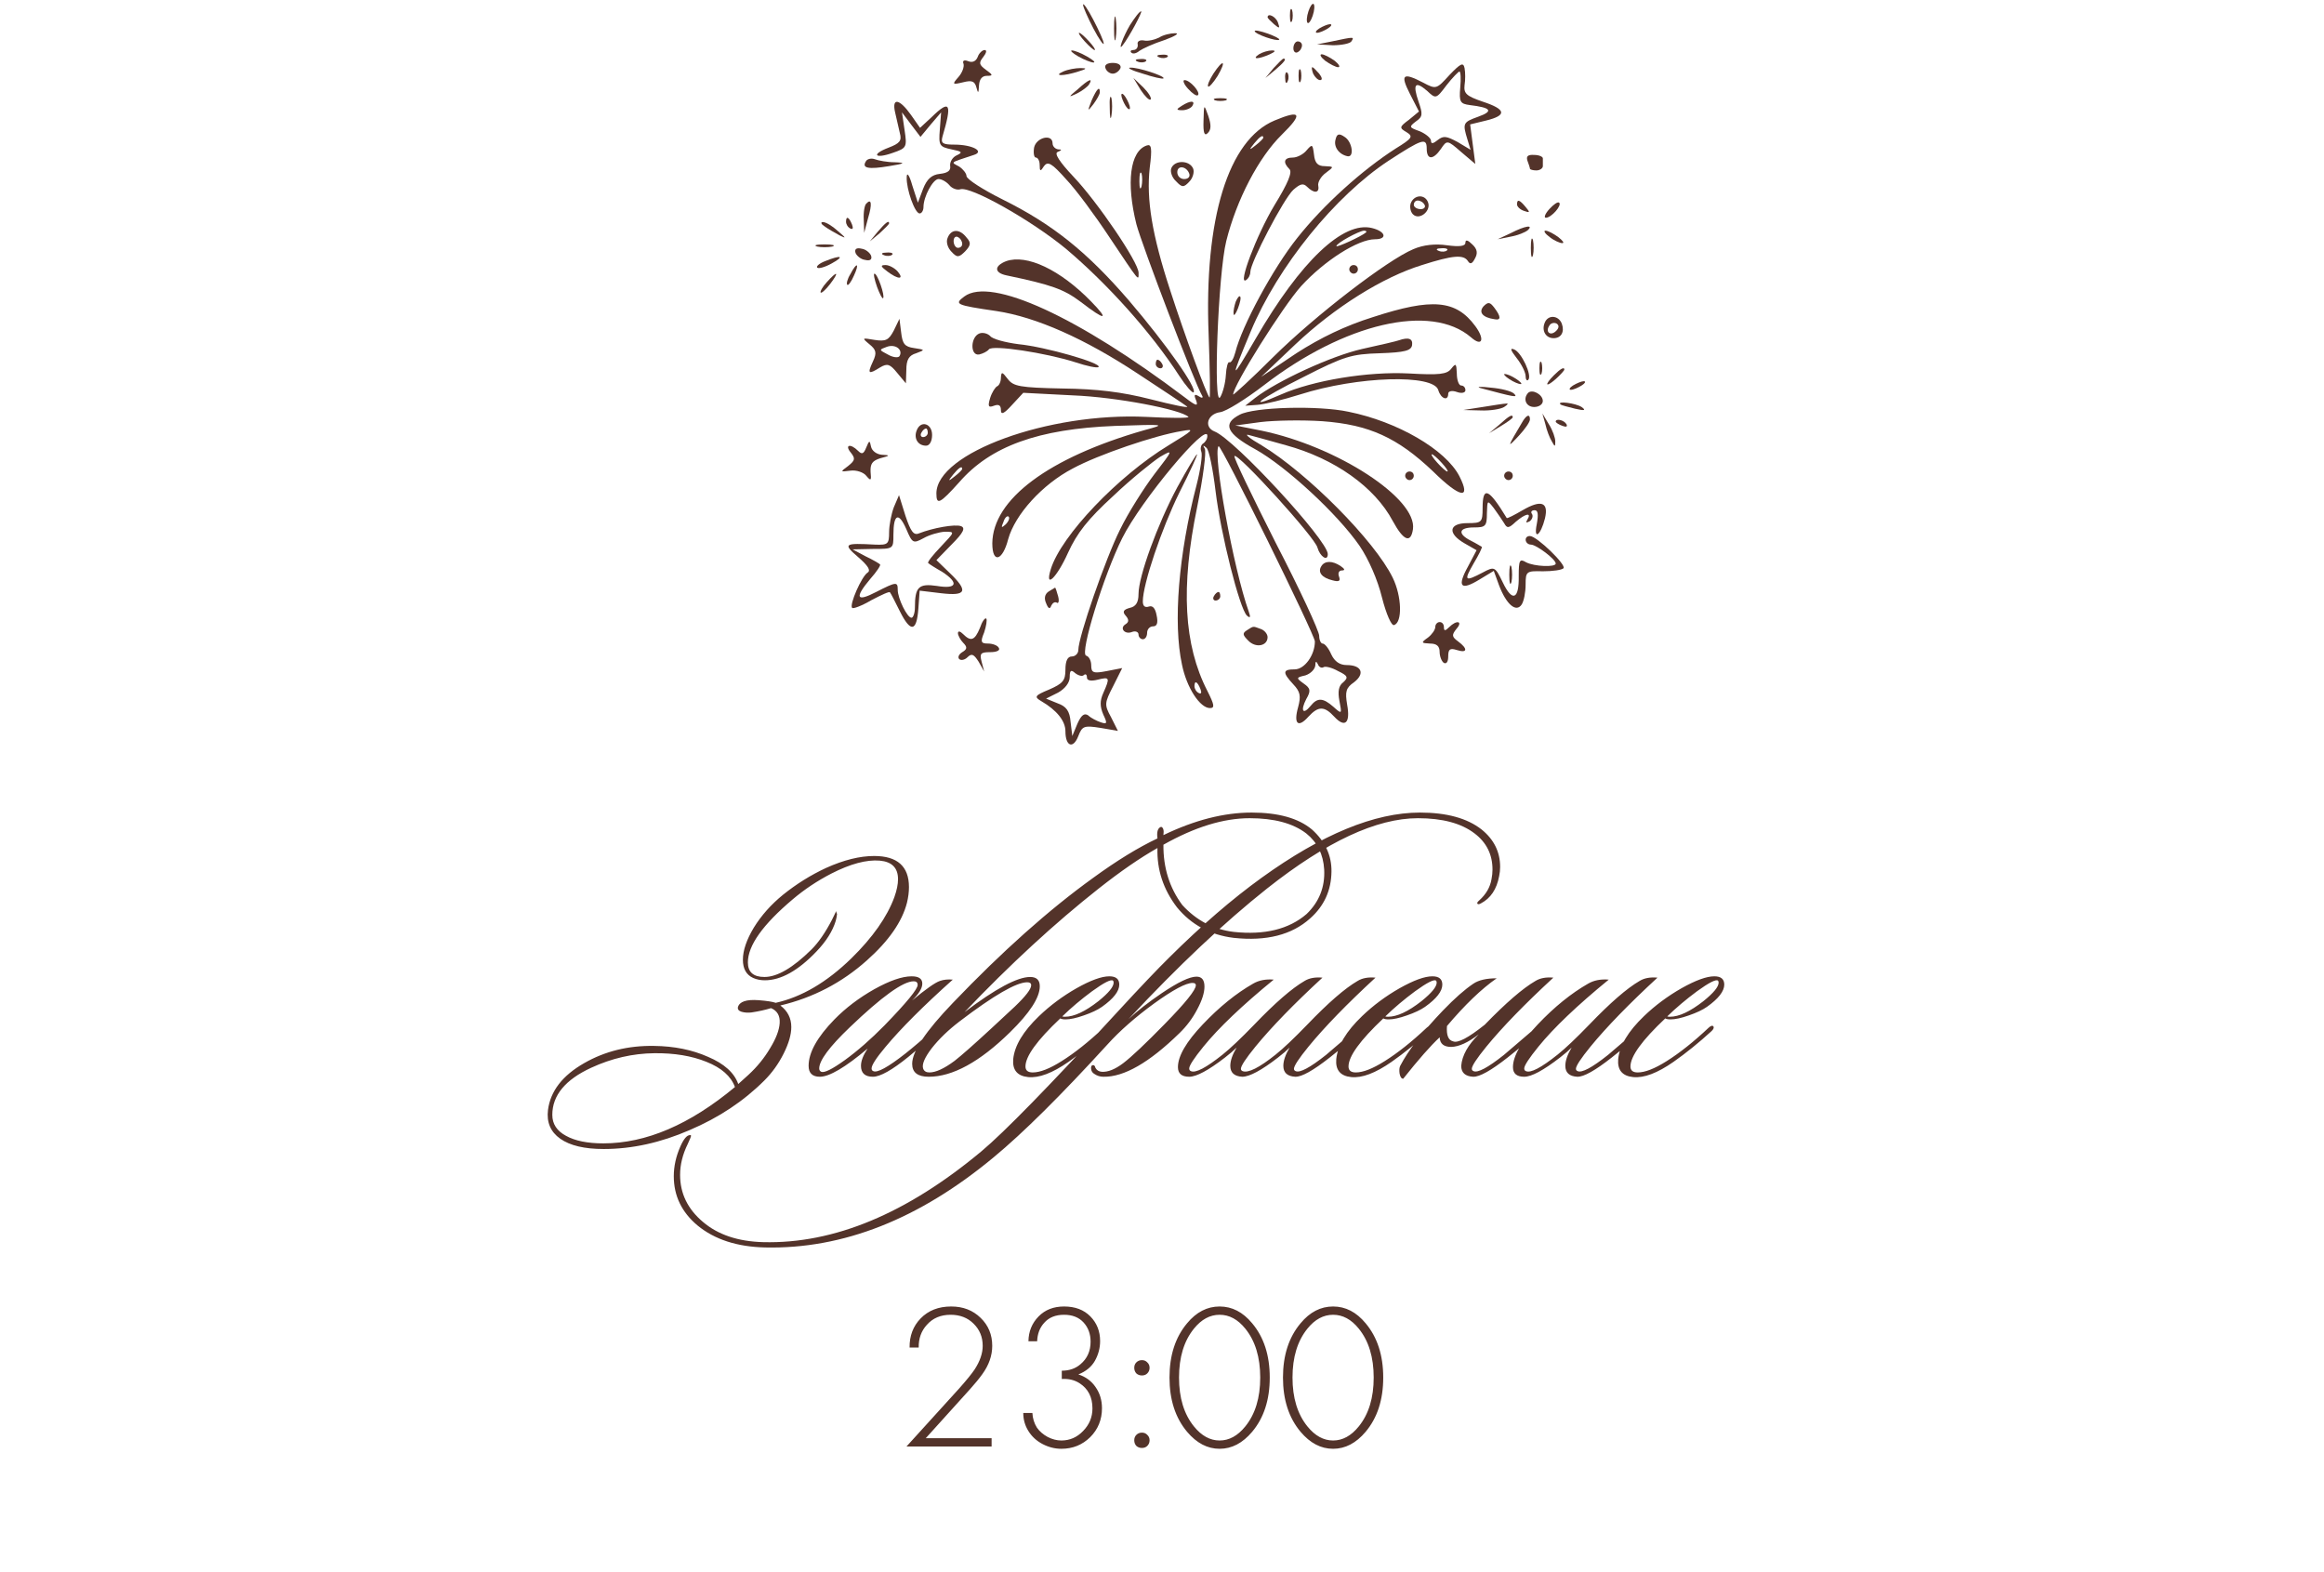 <?xml version="1.0" encoding="UTF-8"?> <svg xmlns="http://www.w3.org/2000/svg" width="343" height="232" viewBox="0 0 343 232" fill="none"><path d="M133.861 133.229C133.143 136.034 131.17 138.872 127.941 141.742C124.256 145.036 120 147.253 115.173 148.395C116.249 149.21 116.788 150.27 116.788 151.575C116.788 152.684 116.413 153.988 115.662 155.488C114.912 156.989 113.966 158.309 112.825 159.451C109.759 162.517 106.074 164.963 101.769 166.789C97.497 168.648 93.273 169.577 89.099 169.577C86.261 169.577 84.125 169.072 82.69 168.061C81.255 167.05 80.652 165.631 80.88 163.805C81.239 161.033 83.016 158.733 86.212 156.907C89.278 155.146 92.719 154.298 96.534 154.363C99.502 154.396 102.16 154.934 104.509 155.978C106.889 156.989 108.373 158.326 108.96 159.989L110.477 158.619C111.749 157.445 112.809 156.141 113.657 154.706C114.537 153.271 115.01 152.031 115.075 150.988C115.141 149.911 114.717 149.178 113.803 148.786C112.955 149.047 111.993 149.259 110.917 149.422C110.395 149.487 109.906 149.455 109.449 149.324C109.026 149.194 108.846 148.966 108.911 148.639C109.14 147.824 110.151 147.482 111.944 147.612C113.184 147.71 114.032 147.84 114.488 148.003C118.304 147.156 122.022 144.97 125.642 141.448C128.806 138.35 130.926 135.333 132.002 132.398C132.361 131.387 132.54 130.506 132.54 129.756C132.54 128.093 131.643 127.18 129.849 127.017C127.893 126.853 125.512 127.489 122.707 128.924C120.62 130.001 118.712 131.273 116.983 132.74C112.58 136.458 110.379 139.557 110.379 142.035C110.379 143.47 111.194 144.188 112.825 144.188C114.717 144.188 117.032 142.834 119.772 140.127C120.815 139.084 121.826 137.616 122.805 135.724C123.229 134.876 123.424 134.452 123.392 134.452C123.424 134.616 123.473 134.762 123.539 134.893C123.506 135.219 123.441 135.561 123.343 135.92C122.886 137.42 121.941 138.921 120.506 140.421C117.799 143.258 115.255 144.677 112.874 144.677C112.254 144.677 111.684 144.563 111.162 144.334C110.151 143.878 109.645 142.981 109.645 141.644C109.645 140.274 110.183 138.692 111.26 136.898C112.368 135.105 113.803 133.49 115.565 132.055C117.554 130.457 119.674 129.136 121.924 128.093C124.533 126.919 126.898 126.332 129.018 126.332C132.442 126.332 134.154 127.864 134.154 130.93C134.154 131.648 134.057 132.414 133.861 133.229ZM108.471 160.429C107.884 158.831 106.482 157.592 104.264 156.711C102.079 155.831 99.519 155.407 96.583 155.439C93.387 155.472 90.273 156.19 87.24 157.592C83.424 159.353 81.516 161.669 81.516 164.539C81.516 165.876 82.184 166.903 83.522 167.621C84.859 168.371 86.701 168.746 89.05 168.746C95.344 168.746 101.818 165.974 108.471 160.429ZM140.623 144.579C136.286 148.46 132.975 151.77 130.692 154.51C129.323 156.141 128.638 157.201 128.638 157.69C128.638 157.885 128.719 158.016 128.882 158.081C129.469 158.375 131.051 157.51 133.628 155.488C134.704 154.64 136.253 153.32 138.275 151.526C138.536 151.265 138.732 151.249 138.862 151.477C138.96 151.673 138.879 151.885 138.618 152.113C136.987 153.548 135.47 154.836 134.068 155.978C131.655 157.934 129.91 158.913 128.834 158.913C127.659 158.913 127.072 158.375 127.072 157.298C127.072 156.581 127.398 155.733 128.051 154.755C124.757 157.527 122.409 158.913 121.006 158.913C119.897 158.913 119.343 158.375 119.343 157.298C119.343 155.342 120.615 153.059 123.159 150.449C124.822 148.754 126.779 147.27 129.029 145.998C131.312 144.726 133.155 144.09 134.557 144.09C135.601 144.09 136.123 144.449 136.123 145.166C136.123 145.851 135.617 146.683 134.606 147.661C136.661 145.965 138.031 145.003 138.715 144.775C139.27 144.579 139.906 144.514 140.623 144.579ZM134.851 144.824C133.285 144.824 130.138 147.09 125.409 151.624C122.409 154.494 120.908 156.516 120.908 157.69C120.908 157.918 121.006 158.081 121.202 158.179C121.658 158.375 122.816 157.804 124.675 156.467C126.567 155.097 128.524 153.385 130.546 151.33C133.807 147.971 135.438 145.981 135.438 145.362C135.438 145.003 135.242 144.824 134.851 144.824ZM171.71 124.668C171.677 128.06 172.607 131.028 174.499 133.572C176.586 135.855 179.113 137.176 182.081 137.534C186.647 138.024 190.235 137.143 192.844 134.893C194.703 133.099 195.567 130.914 195.437 128.337C195.306 126.087 194.426 124.31 192.795 123.005C190.838 121.505 188.05 120.755 184.429 120.755C180.581 120.755 176.341 122.059 171.71 124.668ZM171.71 123.25C176.309 121.032 180.646 119.923 184.723 119.923C188.669 119.923 191.637 120.755 193.627 122.418C195.583 124.179 196.545 126.25 196.513 128.631C196.48 131.403 195.437 133.702 193.382 135.529C190.675 137.975 186.908 138.937 182.081 138.415C178.624 137.991 175.836 136.491 173.716 133.914C171.694 131.273 170.732 128.354 170.83 125.158C168.286 126.593 165.399 128.582 162.171 131.126C155.68 136.246 149.076 142.329 142.358 149.373C146.924 145.916 150.152 144.188 152.044 144.188C152.99 144.188 153.463 144.644 153.463 145.557C153.463 147.221 151.995 149.487 149.06 152.357C144.592 156.728 140.597 158.913 137.074 158.913C135.444 158.913 134.628 158.277 134.628 157.005C134.628 155.178 136.634 152.178 140.646 148.003C147.918 140.404 154.816 134.257 161.339 129.56C164.829 127.017 167.992 125.076 170.83 123.739C170.699 122.76 170.878 122.19 171.368 122.027C171.694 122.124 171.808 122.532 171.71 123.25ZM151.604 144.97C150.006 144.97 146.679 146.895 141.624 150.743C139.961 152.015 138.591 153.336 137.515 154.706C136.471 156.075 136.047 157.07 136.243 157.69C136.373 158.081 136.683 158.277 137.172 158.277C138.118 158.277 139.357 157.706 140.89 156.565C141.934 155.749 143.744 154.151 146.32 151.77C147.494 150.694 148.652 149.618 149.794 148.542C151.392 147.009 152.191 145.965 152.191 145.411C152.191 145.117 151.995 144.97 151.604 144.97ZM165.194 145.313C165.194 146.291 164.346 147.384 162.65 148.591C161.998 149.047 161.101 149.471 159.96 149.862C158.851 150.254 157.954 150.449 157.269 150.449C156.91 150.449 156.649 150.401 156.486 150.303C153.062 153.531 151.35 155.896 151.35 157.396C151.35 157.983 151.708 158.277 152.426 158.277C153.502 158.277 154.921 157.722 156.682 156.613C158.606 155.407 160.677 153.76 162.895 151.673C163.221 151.379 163.449 151.314 163.58 151.477C163.71 151.64 163.629 151.868 163.335 152.162C161.444 153.89 159.568 155.407 157.709 156.711C155.328 158.375 153.339 159.125 151.741 158.962C150.143 158.799 149.409 157.918 149.54 156.32C149.735 154.331 151.007 152.211 153.355 149.96C154.986 148.395 156.829 147.025 158.883 145.851C160.971 144.677 162.585 144.09 163.726 144.09C164.705 144.09 165.194 144.497 165.194 145.313ZM164.265 144.726C163.971 144.497 162.944 145.019 161.183 146.291C159.552 147.498 158.084 148.737 156.78 150.009C156.878 150.042 157.008 150.058 157.171 150.058C158.508 150.058 160.155 149.292 162.112 147.759C163.612 146.552 164.362 145.639 164.362 145.019C164.362 144.889 164.33 144.791 164.265 144.726ZM221.257 129.316C220.899 131.24 220.002 132.577 218.567 133.327C218.273 133.49 218.094 133.49 218.029 133.327C217.996 133.229 218.094 133.083 218.322 132.887C219.333 131.974 219.937 130.93 220.132 129.756C220.23 129.267 220.279 128.794 220.279 128.337C220.279 126.12 219.398 124.342 217.637 123.005C215.681 121.505 212.892 120.755 209.272 120.755C203.173 120.755 195.754 124.212 187.013 131.126C180.719 136.116 173.902 142.541 166.564 150.401C167.901 149.161 169.532 147.889 171.456 146.585C173.87 144.954 175.582 144.139 176.593 144.139C177.376 144.139 177.767 144.628 177.767 145.606C177.767 146.52 177.408 147.645 176.691 148.982C176.006 150.286 175.142 151.444 174.098 152.455C169.63 156.825 165.879 158.978 162.846 158.913C162.357 158.913 161.9 158.766 161.477 158.472C161.216 158.309 161.069 158.065 161.036 157.739C161.004 157.413 161.085 157.233 161.281 157.201C161.477 157.168 161.607 157.298 161.672 157.592C161.868 157.951 162.178 158.146 162.602 158.179C163.515 158.244 164.575 157.82 165.782 156.907C167.021 155.961 169.059 154.037 171.897 151.134C174.962 148.003 176.495 146.096 176.495 145.411C176.495 145.182 176.332 145.068 176.006 145.068C175.028 145.068 173.136 146.079 170.331 148.101C167.559 150.123 165.26 152.145 163.433 154.167C156.584 161.669 150.991 167.213 146.654 170.8C135.663 179.932 124.411 184.368 112.898 184.107C108.789 184.009 105.479 182.933 102.968 180.878C100.619 178.921 99.445 176.492 99.445 173.589C99.445 172.121 99.771 170.654 100.424 169.186C100.913 168.077 101.386 167.523 101.842 167.523C101.908 167.523 101.956 167.539 101.989 167.572C102.022 167.67 101.859 168.094 101.5 168.844C100.75 170.376 100.375 171.893 100.375 173.393C100.375 176.133 101.5 178.448 103.75 180.34C105.968 182.232 108.936 183.226 112.654 183.324C123.09 183.585 133.82 179.117 144.844 169.92C148.235 167.082 154.921 160.234 164.901 149.373C168.26 145.721 170.837 143.014 172.63 141.252C177.327 136.589 181.844 132.691 186.181 129.56C195.085 123.136 202.88 119.923 209.565 119.923C213.512 119.923 216.545 120.755 218.665 122.418C220.491 123.886 221.404 125.728 221.404 127.946C221.404 128.403 221.355 128.859 221.257 129.316ZM175.515 158.913C174.406 158.913 173.852 158.44 173.852 157.494C173.852 155.863 175.075 153.76 177.521 151.183C179.967 148.607 182.446 146.601 184.957 145.166C185.805 144.677 186.816 144.481 187.99 144.579C183.326 148.395 179.869 151.689 177.619 154.461C176.216 156.19 175.515 157.266 175.515 157.69C175.515 157.885 175.597 158.016 175.76 158.081C176.445 158.407 178.01 157.592 180.456 155.635C181.598 154.722 183.147 153.254 185.104 151.232C188.202 148.003 190.681 145.851 192.54 144.775C193.224 144.351 194.105 144.188 195.181 144.286C190.974 148.167 187.68 151.558 185.299 154.461C183.864 156.222 183.147 157.315 183.147 157.739C183.147 157.902 183.228 158.016 183.391 158.081C184.207 158.407 185.837 157.592 188.283 155.635C189.425 154.722 190.974 153.254 192.931 151.232C196.029 148.003 198.508 145.851 200.367 144.775C201.052 144.351 201.932 144.188 203.009 144.286C198.801 148.167 195.507 151.558 193.127 154.461C191.692 156.222 190.974 157.315 190.974 157.739C190.974 157.902 191.056 158.016 191.219 158.081C191.838 158.375 193.339 157.576 195.719 155.684C195.785 155.619 197.366 154.265 200.465 151.624C200.758 151.428 200.97 151.395 201.101 151.526C201.264 151.689 201.215 151.868 200.954 152.064C199.812 153.173 198.247 154.51 196.258 156.075C193.811 158 192.116 158.945 191.17 158.913C189.996 158.848 189.409 158.309 189.409 157.298C189.409 156.548 189.718 155.651 190.338 154.608C189.914 155.032 189.343 155.521 188.626 156.075C186.18 157.967 184.419 158.913 183.342 158.913C182.168 158.848 181.581 158.309 181.581 157.298C181.581 156.548 181.891 155.651 182.511 154.608C182.087 155.032 181.516 155.521 180.799 156.075C178.353 157.967 176.591 158.913 175.515 158.913ZM212.873 145.313C212.873 146.291 212.025 147.384 210.329 148.591C209.676 149.047 208.78 149.471 207.638 149.862C206.529 150.254 205.632 150.449 204.947 150.449C204.589 150.449 204.328 150.401 204.165 150.303C200.74 153.531 199.028 155.896 199.028 157.396C199.028 157.983 199.387 158.277 200.104 158.277C201.181 158.277 202.599 157.722 204.36 156.613C206.285 155.407 208.356 153.76 210.573 151.673C210.899 151.379 211.128 151.314 211.258 151.477C211.389 151.64 211.307 151.868 211.014 152.162C209.122 153.89 207.247 155.407 205.388 156.711C203.007 158.375 201.017 159.125 199.419 158.962C197.821 158.799 197.088 157.918 197.218 156.32C197.414 154.331 198.686 152.211 201.034 149.96C202.664 148.395 204.507 147.025 206.562 145.851C208.649 144.677 210.263 144.09 211.405 144.09C212.383 144.09 212.873 144.497 212.873 145.313ZM211.943 144.726C211.65 144.497 210.622 145.019 208.861 146.291C207.23 147.498 205.763 148.737 204.458 150.009C204.556 150.042 204.687 150.058 204.85 150.058C206.187 150.058 207.834 149.292 209.791 147.759C211.291 146.552 212.041 145.639 212.041 145.019C212.041 144.889 212.008 144.791 211.943 144.726ZM213.558 151.428C213.46 152.765 213.753 153.515 214.438 153.678C215.123 154.004 216.689 153.189 219.135 151.232C222.266 148.003 224.761 145.851 226.62 144.775C227.304 144.351 228.185 144.188 229.261 144.286C225.054 148.167 221.76 151.558 219.379 154.461C217.944 156.222 217.227 157.315 217.227 157.739C217.227 157.902 217.308 158.016 217.471 158.081C218.091 158.375 219.591 157.576 221.972 155.684C222.037 155.619 223.619 154.265 226.717 151.624C227.011 151.428 227.223 151.395 227.353 151.526C227.516 151.689 227.468 151.868 227.207 152.064C226.065 153.173 224.5 154.51 222.51 156.075C220.064 158 218.368 158.945 217.423 158.913C216.248 158.848 215.661 158.309 215.661 157.298C215.792 155.766 216.656 154.216 218.254 152.651C216.689 153.858 215.335 154.477 214.194 154.51C213.085 154.51 212.514 154.037 212.482 153.091C211.144 154.331 209.351 156.369 207.1 159.206C206.839 159.206 206.66 158.945 206.562 158.424C206.497 157.934 206.53 157.559 206.66 157.298C207.867 154.983 209.97 152.26 212.971 149.129C214.699 147.335 216.2 146.014 217.471 145.166C218.254 144.644 219.396 144.383 220.896 144.383C218.646 145.949 216.2 148.297 213.558 151.428ZM244.627 144.286C240.42 148.167 237.126 151.558 234.745 154.461C233.31 156.222 232.593 157.315 232.593 157.739C232.593 157.902 232.674 158.016 232.838 158.081C233.457 158.375 234.957 157.576 237.338 155.684C237.403 155.619 238.985 154.265 242.083 151.624C242.377 151.428 242.589 151.395 242.719 151.526C242.883 151.689 242.834 151.868 242.573 152.064C241.431 153.173 239.866 154.51 237.876 156.075C235.43 158 233.734 158.945 232.789 158.913C231.614 158.848 231.027 158.309 231.027 157.298C231.027 156.548 231.337 155.651 231.957 154.608C231.533 155.032 230.962 155.521 230.245 156.075C227.799 157.967 226.038 158.913 224.961 158.913C223.852 158.913 223.298 158.44 223.298 157.494C223.298 155.863 224.521 153.76 226.967 151.183C229.413 148.607 231.892 146.601 234.403 145.166C235.251 144.677 236.262 144.481 237.436 144.579C232.772 148.395 229.315 151.689 227.065 154.461C225.662 156.19 224.961 157.266 224.961 157.69C224.961 157.885 225.043 158.016 225.206 158.081C225.891 158.407 227.456 157.592 229.902 155.635C231.044 154.722 232.593 153.254 234.55 151.232C237.648 148.003 240.127 145.851 241.986 144.775C242.671 144.351 243.551 144.188 244.627 144.286ZM254.484 145.313C254.484 146.291 253.636 147.384 251.94 148.591C251.288 149.047 250.391 149.471 249.249 149.862C248.14 150.254 247.243 150.449 246.559 150.449C246.2 150.449 245.939 150.401 245.776 150.303C242.351 153.531 240.639 155.896 240.639 157.396C240.639 157.983 240.998 158.277 241.715 158.277C242.792 158.277 244.21 157.722 245.972 156.613C247.896 155.407 249.967 153.76 252.184 151.673C252.511 151.379 252.739 151.314 252.869 151.477C253 151.64 252.918 151.868 252.625 152.162C250.733 153.89 248.858 155.407 246.999 156.711C244.618 158.375 242.629 159.125 241.031 158.962C239.432 158.799 238.699 157.918 238.829 156.32C239.025 154.331 240.297 152.211 242.645 149.96C244.276 148.395 246.118 147.025 248.173 145.851C250.26 144.677 251.875 144.09 253.016 144.09C253.994 144.09 254.484 144.497 254.484 145.313ZM253.554 144.726C253.261 144.497 252.233 145.019 250.472 146.291C248.842 147.498 247.374 148.737 246.069 150.009C246.167 150.042 246.298 150.058 246.461 150.058C247.798 150.058 249.445 149.292 251.402 147.759C252.902 146.552 253.652 145.639 253.652 145.019C253.652 144.889 253.619 144.791 253.554 144.726Z" fill="#53332A"></path><path d="M146.352 213.484H133.788L141.613 204.864C142.694 203.641 143.437 202.724 143.845 202.112C144.64 200.89 145.037 199.728 145.037 198.627C145.037 197.323 144.589 196.233 143.692 195.356C142.816 194.48 141.685 194.042 140.299 194.042C138.832 194.042 137.66 194.541 136.783 195.54C135.968 196.437 135.571 197.547 135.591 198.872H134.246C134.226 197.16 134.766 195.733 135.866 194.592C137.008 193.41 138.516 192.819 140.391 192.819C142.143 192.819 143.59 193.38 144.732 194.5C145.873 195.601 146.444 196.977 146.444 198.627C146.444 200.074 145.954 201.47 144.976 202.815C144.507 203.468 143.906 204.201 143.173 205.016L136.631 212.262H146.352V213.484ZM151.024 208.532H152.37C152.41 209.327 152.634 210.05 153.042 210.703C153.429 211.253 153.959 211.711 154.632 212.078C155.304 212.425 155.977 212.598 156.649 212.598C157.893 212.598 158.962 212.129 159.859 211.192C160.776 210.254 161.235 209.143 161.235 207.859C161.235 206.188 160.593 204.945 159.309 204.13C158.575 203.661 157.709 203.457 156.71 203.519V202.296C157.811 202.296 158.728 201.98 159.462 201.348C160.46 200.513 160.96 199.402 160.96 198.016C160.96 196.875 160.613 195.927 159.92 195.173C159.227 194.419 158.27 194.042 157.047 194.042C155.783 194.042 154.805 194.439 154.112 195.234C153.46 195.947 153.113 196.854 153.073 197.955H151.789C151.809 196.508 152.308 195.285 153.287 194.286C154.245 193.308 155.498 192.819 157.047 192.819C158.677 192.819 159.971 193.308 160.929 194.286C161.887 195.265 162.366 196.477 162.366 197.924C162.366 198.943 162.111 199.911 161.602 200.828C161.092 201.725 160.277 202.398 159.156 202.846C160.236 203.192 161.082 203.814 161.693 204.711C162.325 205.608 162.641 206.647 162.641 207.829C162.641 209.52 162.06 210.947 160.899 212.109C159.737 213.25 158.321 213.821 156.649 213.821C155.691 213.821 154.764 213.586 153.867 213.118C152.971 212.649 152.268 211.997 151.758 211.161C151.269 210.366 151.024 209.49 151.024 208.532ZM167.711 202.693C167.507 202.469 167.405 202.194 167.405 201.868C167.405 201.542 167.507 201.277 167.711 201.073C167.935 200.849 168.21 200.737 168.537 200.737C168.863 200.737 169.128 200.849 169.331 201.073C169.556 201.277 169.668 201.542 169.668 201.868C169.668 202.194 169.556 202.469 169.331 202.693C169.128 202.897 168.863 202.999 168.537 202.999C168.21 202.999 167.935 202.897 167.711 202.693ZM167.711 213.393C167.507 213.168 167.405 212.893 167.405 212.567C167.405 212.241 167.507 211.976 167.711 211.772C167.935 211.548 168.21 211.436 168.537 211.436C168.863 211.436 169.128 211.548 169.331 211.772C169.556 211.976 169.668 212.241 169.668 212.567C169.668 212.893 169.556 213.168 169.331 213.393C169.128 213.596 168.863 213.698 168.537 213.698C168.21 213.698 167.935 213.596 167.711 213.393ZM175.205 195.295C176.571 193.644 178.171 192.819 180.005 192.819C181.839 192.819 183.439 193.644 184.804 195.295C186.537 197.354 187.403 200.023 187.403 203.305C187.403 206.586 186.537 209.256 184.804 211.314C183.398 212.985 181.798 213.821 180.005 213.821C178.211 213.821 176.612 212.985 175.205 211.314C173.473 209.256 172.607 206.586 172.607 203.305C172.607 200.023 173.473 197.354 175.205 195.295ZM176.214 210.519C177.335 211.905 178.599 212.598 180.005 212.598C181.411 212.598 182.675 211.905 183.796 210.519C185.263 208.705 185.997 206.3 185.997 203.305C185.997 200.309 185.263 197.904 183.796 196.09C182.695 194.725 181.431 194.042 180.005 194.042C178.578 194.042 177.315 194.725 176.214 196.09C174.747 197.904 174.013 200.309 174.013 203.305C174.013 206.3 174.747 208.705 176.214 210.519ZM191.953 195.295C193.319 193.644 194.918 192.819 196.753 192.819C198.587 192.819 200.187 193.644 201.552 195.295C203.284 197.354 204.151 200.023 204.151 203.305C204.151 206.586 203.284 209.256 201.552 211.314C200.146 212.985 198.546 213.821 196.753 213.821C194.959 213.821 193.359 212.985 191.953 211.314C190.221 209.256 189.355 206.586 189.355 203.305C189.355 200.023 190.221 197.354 191.953 195.295ZM192.962 210.519C194.083 211.905 195.346 212.598 196.753 212.598C198.159 212.598 199.422 211.905 200.543 210.519C202.011 208.705 202.744 206.3 202.744 203.305C202.744 200.309 202.011 197.904 200.543 196.09C199.443 194.725 198.179 194.042 196.753 194.042C195.326 194.042 194.062 194.725 192.962 196.09C191.495 197.904 190.761 200.309 190.761 203.305C190.761 206.3 191.495 208.705 192.962 210.519Z" fill="#53332A"></path><path d="M159.852 0.714C159.852 1.032 160.55 2.619 161.375 4.206C162.2 5.793 162.899 6.745 162.899 6.427C162.899 6.047 162.2 4.523 161.375 2.936C160.55 1.349 159.852 0.334 159.852 0.714Z" fill="#53332A"></path><path d="M193.113 1.667C192.859 2.429 192.795 3.19 192.986 3.381C193.176 3.508 193.494 3.063 193.747 2.302C194.001 1.54 194.065 0.778 193.874 0.588C193.684 0.461 193.367 0.905 193.113 1.667Z" fill="#53332A"></path><path d="M190.383 2.304C190.383 3.193 190.51 3.511 190.7 3.066C190.827 2.685 190.827 1.924 190.7 1.479C190.51 1.098 190.383 1.416 190.383 2.304Z" fill="#53332A"></path><path d="M164.422 4.206C164.422 5.793 164.549 6.428 164.676 5.603C164.803 4.841 164.803 3.571 164.676 2.746C164.549 1.984 164.422 2.619 164.422 4.206Z" fill="#53332A"></path><path d="M166.775 3.699C165.759 5.413 164.934 7.698 165.696 6.683C166.648 5.477 168.679 1.668 168.425 1.668C168.172 1.668 167.473 2.62 166.775 3.699Z" fill="#53332A"></path><path d="M187.086 2.557C187.086 2.684 187.53 3.128 188.038 3.573C188.863 4.271 188.927 4.208 188.609 3.319C188.292 2.43 187.086 1.859 187.086 2.557Z" fill="#53332A"></path><path d="M194.701 4.205C194.194 4.522 194.067 4.84 194.384 4.84C194.765 4.84 195.463 4.522 195.971 4.205C196.479 3.888 196.669 3.57 196.288 3.57C195.971 3.57 195.209 3.888 194.701 4.205Z" fill="#53332A"></path><path d="M185.18 4.586C185.18 5.03 188.481 6.173 188.798 5.855C188.925 5.728 188.163 5.347 187.148 4.967C186.068 4.586 185.18 4.395 185.18 4.586Z" fill="#53332A"></path><path d="M160.101 6.113C160.736 6.812 161.371 7.383 161.561 7.383C161.751 7.383 161.371 6.812 160.736 6.113C160.101 5.415 159.466 4.844 159.276 4.844C159.085 4.844 159.466 5.415 160.101 6.113Z" fill="#53332A"></path><path d="M171.089 5.537C170.454 5.854 169.438 6.108 168.867 5.981C168.232 5.854 167.788 6.108 167.915 6.552C167.978 6.997 167.724 7.378 167.28 7.378C166.899 7.378 166.772 7.568 166.962 7.759C167.216 8.012 167.724 7.885 168.169 7.505C168.613 7.187 170.263 6.425 171.85 5.918C173.437 5.346 174.136 4.902 173.437 4.902C172.739 4.902 171.66 5.156 171.089 5.537Z" fill="#53332A"></path><path d="M196.597 6.108L194.375 6.553L196.724 6.68C197.993 6.68 199.263 6.426 199.453 6.108C199.898 5.41 199.898 5.41 196.597 6.108Z" fill="#53332A"></path><path d="M190.891 7.127C190.891 7.635 191.208 7.889 191.525 7.698C191.906 7.508 192.16 7.064 192.16 6.683C192.16 6.365 191.906 6.112 191.525 6.112C191.208 6.112 190.891 6.556 190.891 7.127Z" fill="#53332A"></path><path d="M144.302 8.399C144.048 9.033 143.54 9.287 142.905 9.033C142.27 8.779 142.016 8.97 142.207 9.414C142.334 9.859 142.016 10.747 141.445 11.382C140.493 12.461 140.556 12.525 142.143 12.144C143.413 11.826 143.857 11.953 144.111 12.905C144.365 13.858 144.428 13.794 144.492 12.588C144.555 11.699 144.936 11.192 145.635 11.192C146.587 11.192 146.587 11.065 145.508 10.303C144.492 9.541 144.428 9.287 145.127 8.399C145.571 7.827 145.698 7.383 145.317 7.383C145 7.383 144.492 7.827 144.302 8.399Z" fill="#53332A"></path><path d="M159.156 8.334C160.045 8.842 161.061 9.223 161.378 9.223C161.759 9.223 161.315 8.842 160.426 8.334C159.537 7.826 158.585 7.445 158.204 7.445C157.887 7.445 158.268 7.826 159.156 8.334Z" fill="#53332A"></path><path d="M185.813 8.015C184.671 8.776 185.686 8.776 187.4 8.015C188.226 7.634 188.352 7.443 187.718 7.443C187.21 7.443 186.321 7.697 185.813 8.015Z" fill="#53332A"></path><path d="M171.092 8.459C171.536 8.65 172.107 8.586 172.298 8.396C172.552 8.205 172.171 8.015 171.472 8.078C170.774 8.078 170.584 8.269 171.092 8.459Z" fill="#53332A"></path><path d="M195.585 8.966C196.283 9.474 197.172 9.918 197.49 9.918C197.87 9.918 197.617 9.474 196.982 8.966C196.283 8.458 195.395 8.014 195.077 8.014C194.697 8.014 194.95 8.458 195.585 8.966Z" fill="#53332A"></path><path d="M167.912 9.096C168.356 9.286 168.928 9.223 169.118 9.032C169.372 8.842 168.991 8.652 168.293 8.715C167.595 8.715 167.404 8.906 167.912 9.096Z" fill="#53332A"></path><path d="M187.972 10.048L186.766 11.508L188.226 10.302C189.559 9.159 189.94 8.651 189.432 8.651C189.305 8.651 188.67 9.286 187.972 10.048Z" fill="#53332A"></path><path d="M163.153 10.046C163.28 10.49 163.788 10.871 164.232 10.871C164.677 10.871 165.184 10.49 165.375 10.046C165.502 9.602 165.057 9.284 164.232 9.284C163.407 9.284 162.963 9.602 163.153 10.046Z" fill="#53332A"></path><path d="M179.085 10.87C178.513 11.758 178.133 12.647 178.323 12.774C178.45 12.901 179.085 12.203 179.719 11.187C181.053 8.902 180.545 8.648 179.085 10.87Z" fill="#53332A"></path><path d="M213.933 11.062C212.028 13.157 211.965 13.22 210.061 12.204C207.014 10.617 206.633 10.998 208.093 13.855L209.426 16.457L207.966 17.663C206.506 18.743 206.506 18.87 207.585 19.504C208.601 20.139 208.474 20.393 205.998 21.917C201.047 25.09 195.334 30.232 191.461 35.12C187.907 39.563 183.273 48.133 182.321 52.005C182.067 52.958 181.686 53.592 181.432 53.465C181.241 53.338 180.987 54.164 180.924 55.37C180.861 56.512 180.48 57.972 180.099 58.607C179.02 60.384 179.781 40.389 180.987 35.564C182.511 29.471 185.748 23.25 189.176 19.885C192.35 16.775 192.033 16.14 188.097 17.791C181.305 20.647 177.687 32.2 178.385 49.466C178.575 54.671 178.639 58.797 178.512 58.67C178.067 58.226 174.83 49.403 172.735 42.928C170.006 34.612 169.181 29.407 169.688 24.773C170.069 21.853 169.942 21.218 169.244 21.472C166.768 22.297 166.197 26.995 167.721 33.089C168.546 36.199 176.29 56.512 177.433 58.417C177.623 58.734 177.369 58.797 176.925 58.48C176.29 58.099 176.163 58.226 176.544 59.115C176.861 60.004 176.544 59.94 174.894 58.67C159.087 46.737 146.265 40.833 142.329 43.753C140.806 44.896 140.996 45.023 147.09 45.911C152.93 46.8 160.103 49.974 167.974 55.179C171.656 57.591 174.894 59.75 175.211 60.004C175.465 60.258 173.053 59.75 169.815 58.924C165.562 57.845 161.944 57.401 156.802 57.337C150.518 57.211 149.566 57.02 148.741 55.941C147.915 54.862 147.788 54.798 147.725 55.751C147.725 56.322 147.471 56.893 147.154 57.02C146.9 57.147 146.392 57.909 146.138 58.734C145.757 60.004 145.884 60.194 146.709 59.877C147.407 59.623 147.725 59.813 147.725 60.511C147.725 61.273 148.169 61.083 149.375 59.75L151.026 57.972L158.389 58.353C164.801 58.607 174.322 60.448 175.401 61.527C175.592 61.718 172.799 61.718 169.181 61.527C154.771 60.829 138.203 66.859 138.203 72.826C138.203 74.604 138.711 74.35 141.567 71.176C146.201 65.844 153.247 63.304 164.547 62.86C172.101 62.606 172.164 62.606 168.863 63.495C154.707 67.558 146.519 73.715 146.455 80.19C146.455 83.237 147.979 82.792 148.804 79.555C149.82 75.937 153.819 71.493 158.326 69.144C162.071 67.113 170.45 64.257 174.386 63.622C176.417 63.241 176.227 63.431 172.481 65.717C165.054 70.224 156.612 79.047 155.088 83.998C154.136 87.045 155.977 85.268 157.627 81.586C158.961 78.666 160.547 76.635 164.293 73.207C166.959 70.668 170.133 68.129 171.212 67.43C173.18 66.288 173.18 66.351 170.387 69.97C168.8 72.064 166.514 75.683 165.308 78.158C163.15 82.475 159.151 94.028 159.151 95.932C159.151 96.44 158.707 96.884 158.199 96.884C157.564 96.884 157.247 97.519 157.247 98.852C157.247 100.439 156.866 100.884 154.834 101.772C152.676 102.661 152.613 102.851 153.692 103.486C155.977 104.819 157.247 106.406 157.247 107.93C157.247 110.151 158.389 110.596 159.151 108.628C159.722 107.168 159.976 107.041 162.388 107.422L164.991 107.866L163.975 105.835C162.96 103.994 163.023 103.74 164.293 101.264L165.626 98.598L163.341 99.043C161.373 99.424 161.055 99.297 161.055 98.218C161.055 97.519 160.738 96.884 160.294 96.757C159.341 96.44 162.896 84.887 165.626 79.428C168.419 73.842 178.194 62.162 178.194 64.32C178.194 64.764 177.941 65.209 177.56 65.463C177.242 65.653 177.115 66.224 177.306 66.669C177.496 67.113 177.179 69.335 176.607 71.557C173.941 81.777 173.116 91.933 174.449 98.091C175.147 101.518 177.115 104.502 178.575 104.502C179.337 104.502 179.21 103.994 178.194 101.963C174.703 95.171 174.259 86.601 176.671 74.921C177.56 70.541 178.067 66.669 177.814 66.224C177.496 65.717 177.56 65.653 178.067 66.097C178.448 66.415 179.02 69.271 179.401 72.445C180.162 78.793 182.955 89.838 184.034 90.854C184.542 91.298 184.606 91.108 184.288 90.219C182.067 83.998 178.956 66.986 179.845 65.844C180.162 65.463 194.064 93.71 194.064 94.663C194.064 96.694 192.541 98.789 191.081 98.789C189.303 98.789 189.24 99.233 190.89 101.011C191.906 102.09 192.033 102.724 191.588 104.375C190.89 106.851 191.588 107.485 193.112 105.771C194.572 104.184 195.461 104.184 196.921 105.771C198.508 107.485 199.333 106.724 198.825 103.994C198.508 102.09 198.634 101.518 199.841 100.693C201.491 99.424 200.983 98.154 198.761 98.154C197.746 98.154 196.984 97.646 196.476 96.567C196.095 95.678 195.524 94.98 195.207 94.98C194.953 94.98 194.699 94.472 194.699 93.838C194.699 93.139 191.842 86.982 188.288 80.126C184.796 73.207 182.003 67.43 182.194 67.304C182.701 66.796 194.128 79.364 194.445 80.824C194.826 82.157 195.968 82.919 195.968 81.777C195.968 79.745 182.194 64.828 179.274 63.685C177.623 63.05 178.194 61.083 180.099 60.829C180.987 60.702 183.844 58.924 186.574 56.83C198.444 47.689 211.203 44.705 217.107 49.784C218.757 51.244 219.201 50.101 217.741 48.133C214.885 44.261 211.394 43.944 202.634 46.8C198.571 48.07 194.889 49.847 191.334 52.132L186.129 55.624L191.144 50.863C196.984 45.34 204.094 40.897 209.87 39.119C214.441 37.659 216.028 37.532 216.662 38.548C216.98 39.056 217.297 38.929 217.678 38.167C218.122 37.405 218.059 36.77 217.297 36.072C216.662 35.438 216.281 35.31 216.281 35.818C216.281 36.326 215.456 36.453 213.552 36.199C211.838 35.945 210.061 36.136 208.601 36.77C204.792 38.358 194.128 46.546 187.907 52.704C184.669 55.941 182.003 58.353 182.003 58.226C182.003 56.893 189.303 45.277 192.033 42.23C195.461 38.484 200.412 35.31 202.951 35.31C204.792 35.31 204.538 34.168 202.507 33.66C198.254 32.581 191.969 38.548 185.368 49.91C181.559 56.449 181.495 56.322 184.606 48.895C188.605 39.31 197.048 28.899 204.982 23.694C209.87 20.52 210.568 20.266 210.568 21.917C210.568 23.631 211.521 23.631 212.663 21.98C213.552 20.647 213.615 20.647 215.647 22.424L217.741 24.202L217.361 21.282L216.98 18.362L219.328 17.791C222.439 17.029 222.312 16.14 218.821 14.997C216.408 14.172 216.028 13.791 216.154 12.585C216.281 11.823 216.281 10.681 216.154 10.046C215.964 9.157 215.583 9.348 213.933 11.062ZM215.52 12.903C215.329 15.061 215.52 15.315 216.916 15.505C220.09 15.886 220.471 16.394 218.186 17.219C215.901 18.044 215.837 18.171 216.599 20.647L217.043 22.107L215.139 20.964C213.488 20.076 213.044 20.012 212.219 20.647C211.521 21.218 211.203 21.282 211.203 20.774C211.203 20.393 210.441 19.758 209.553 19.377C207.966 18.806 207.902 18.743 208.981 17.917C209.997 17.219 209.997 16.838 209.362 14.997C208.474 12.395 208.854 11.887 210.632 13.411C211.901 14.617 211.965 14.617 213.488 12.585C214.377 11.443 215.266 10.554 215.393 10.554C215.583 10.554 215.647 11.633 215.52 12.903ZM186.447 20.33C186.447 20.457 185.939 20.964 185.368 21.409C184.352 22.234 184.288 22.171 185.114 21.155C185.939 20.139 186.447 19.822 186.447 20.33ZM168.482 27.503C168.292 28.137 168.165 27.757 168.165 26.741C168.165 25.662 168.292 25.217 168.482 25.598C168.609 26.043 168.609 26.931 168.482 27.503ZM201.618 34.295C200.983 34.866 197.238 36.58 197.238 36.326C197.238 35.882 200.539 34.104 201.301 34.041C201.618 34.041 201.745 34.168 201.618 34.295ZM213.552 36.961C213.361 37.151 212.79 37.215 212.346 37.024C211.838 36.834 212.028 36.644 212.727 36.644C213.425 36.58 213.806 36.77 213.552 36.961ZM142.012 69.208C142.012 69.335 141.504 69.843 140.933 70.287C139.917 71.112 139.854 71.049 140.679 70.033C141.504 69.017 142.012 68.7 142.012 69.208ZM148.423 77.397C147.788 77.968 147.725 77.904 148.106 77.016C148.296 76.381 148.677 76.064 148.867 76.254C149.058 76.444 148.867 76.952 148.423 77.397ZM195.334 98.471C195.588 98.281 196.603 98.535 197.492 99.043C198.952 99.741 199.015 99.995 198.254 100.693C197.555 101.201 197.428 102.09 197.682 103.423C198.063 105.391 198.063 105.454 196.794 104.311C195.27 102.978 194.445 102.915 193.429 104.184C192.287 105.581 191.906 104.883 192.794 103.169C193.493 101.963 193.429 101.582 192.414 100.884C191.271 100.058 191.271 99.995 192.668 99.677C193.429 99.424 194.064 98.789 194.128 98.218C194.128 97.583 194.254 97.519 194.508 98.027C194.635 98.408 195.016 98.662 195.334 98.471ZM159.976 99.614C160.23 99.424 160.421 99.55 160.421 99.995C160.421 100.439 160.992 100.566 162.007 100.312C163.785 99.868 163.848 99.995 162.833 102.28C162.325 103.423 162.325 104.248 162.833 105.454C163.467 106.787 163.404 106.914 162.452 106.597C161.881 106.406 160.992 105.962 160.611 105.581C160.04 105.2 159.595 105.517 159.024 106.787L158.262 108.628L158.008 106.533C157.881 104.946 157.374 104.248 156.104 103.804L154.39 103.105L156.167 102.217C157.183 101.645 157.881 100.757 157.881 99.931C157.881 98.916 158.072 98.789 158.707 99.36C159.214 99.741 159.786 99.868 159.976 99.614ZM177.179 101.709C177.369 102.217 177.306 102.471 176.925 102.28C176.544 102.09 176.29 101.645 176.29 101.264C176.29 100.376 176.734 100.566 177.179 101.709Z" fill="#53332A"></path><path d="M156.928 10.554C155.341 11.253 156.992 11.253 159.15 10.554C160.42 10.174 160.483 10.047 159.468 10.047C158.769 10.047 157.627 10.237 156.928 10.554Z" fill="#53332A"></path><path d="M168.67 10.871C170.194 11.379 171.59 11.697 171.717 11.57C172.035 11.252 167.972 9.919 166.83 9.983C166.258 9.983 167.083 10.427 168.67 10.871Z" fill="#53332A"></path><path d="M191.656 11.191C191.656 12.08 191.783 12.397 191.974 11.953C192.101 11.572 192.101 10.81 191.974 10.366C191.783 9.985 191.656 10.303 191.656 11.191Z" fill="#53332A"></path><path d="M193.81 10.872C194.064 11.38 194.508 11.824 194.826 11.824C195.207 11.824 195.143 11.443 194.699 10.872C194.255 10.364 193.81 9.92 193.683 9.92C193.556 9.92 193.62 10.364 193.81 10.872Z" fill="#53332A"></path><path d="M189.684 11.57C189.684 12.269 189.875 12.459 190.065 11.951C190.256 11.507 190.192 10.936 190.002 10.745C189.811 10.491 189.621 10.872 189.684 11.57Z" fill="#53332A"></path><path d="M159.088 13.155C157.628 14.361 157.628 14.424 158.961 13.789C159.723 13.409 160.548 12.774 160.738 12.456C161.373 11.441 160.675 11.695 159.088 13.155Z" fill="#53332A"></path><path d="M168.36 13.281C168.995 14.233 169.63 14.868 169.82 14.677C170.011 14.487 169.503 13.662 168.741 12.9L167.281 11.503L168.36 13.281Z" fill="#53332A"></path><path d="M175.338 13.093C175.973 13.792 176.608 14.236 176.798 14.046C177.243 13.665 175.656 11.824 174.83 11.824C174.513 11.824 174.704 12.395 175.338 13.093Z" fill="#53332A"></path><path d="M161.12 14.806C160.485 16.456 160.485 16.52 161.374 15.377C161.882 14.679 162.326 13.917 162.326 13.6C162.326 12.647 161.882 13.092 161.12 14.806Z" fill="#53332A"></path><path d="M163.79 15.953C163.79 17.35 163.917 17.858 164.044 17.032C164.171 16.27 164.171 15.128 164.044 14.493C163.853 13.922 163.726 14.557 163.79 15.953Z" fill="#53332A"></path><path d="M165.5 14.044C165.5 14.361 165.817 15.123 166.135 15.631C166.452 16.139 166.77 16.265 166.77 15.948C166.77 15.567 166.452 14.869 166.135 14.361C165.817 13.853 165.5 13.663 165.5 14.044Z" fill="#53332A"></path><path d="M179.34 14.807C179.721 14.934 180.483 14.934 180.927 14.807C181.308 14.617 180.99 14.49 180.102 14.49C179.213 14.49 178.896 14.617 179.34 14.807Z" fill="#53332A"></path><path d="M132.108 16.583C132.298 17.472 132.616 18.805 132.806 19.63C133.123 20.773 132.806 21.154 131.156 21.789C128.489 22.804 129.124 23.503 131.79 22.55C133.822 21.852 133.885 21.725 133.504 19.186L133.123 16.583L134.456 18.361L135.853 20.202L137.376 18.361L138.9 16.583L138.709 19.123C138.519 21.471 138.646 21.662 140.423 22.043C142.01 22.36 142.137 22.487 141.185 22.931C140.614 23.185 140.169 23.884 140.233 24.455C140.36 25.153 139.916 25.534 138.709 25.661C137.503 25.788 136.805 26.423 136.234 27.883L135.472 29.914L134.647 27.375C134.203 25.788 133.822 25.343 133.822 26.169C133.758 27.946 135.028 31.501 135.726 31.501C136.043 31.501 136.297 31.056 136.297 30.549C136.297 29.025 137.694 26.423 138.519 26.423C138.963 26.423 139.662 26.803 140.106 27.311C140.487 27.819 141.249 28.073 141.693 27.946C143.153 27.375 152.23 32.517 157.309 36.706C163.403 41.848 169.877 49.021 174.067 55.496C175.019 56.956 175.971 58.035 176.162 57.908C176.733 57.337 172.163 50.862 166.703 44.45C160.419 37.15 155.341 33.088 147.914 29.406C144.994 27.946 142.645 26.423 142.645 25.978C142.645 25.597 142.137 24.963 141.566 24.582C140.296 23.884 140.106 24.074 143.724 22.868C145.375 22.36 143.534 21.344 140.868 21.344C139.154 21.344 138.836 21.154 139.09 20.202C140.55 15.25 140.233 14.616 137.503 17.282L135.789 18.869L134.456 16.964C132.743 14.552 131.6 14.362 132.108 16.583Z" fill="#53332A"></path><path d="M174.393 15.631C173.568 16.139 173.568 16.266 174.52 16.266C175.091 16.266 175.789 15.948 175.98 15.631C176.488 14.806 175.663 14.806 174.393 15.631Z" fill="#53332A"></path><path d="M177.629 17.79C177.565 19.631 177.756 20.139 178.264 19.631C178.772 19.123 178.772 18.425 178.327 17.091C177.692 15.314 177.692 15.314 177.629 17.79Z" fill="#53332A"></path><path d="M197.115 20.584C196.798 21.663 197.623 22.805 198.892 23.059C199.908 23.25 199.591 20.901 198.448 20.203C197.623 19.631 197.305 19.759 197.115 20.584Z" fill="#53332A"></path><path d="M152.62 21.789C152.493 22.614 152.62 23.249 152.874 23.249C153.191 23.249 153.445 23.757 153.445 24.328C153.445 25.344 153.572 25.344 154.08 24.518C154.651 23.757 155.223 24.074 157.318 26.423C158.778 27.946 161.634 31.818 163.729 34.992C168.236 41.721 168.045 41.531 168.045 40.261C168.045 38.738 162.015 29.851 158.46 26.105C156.365 23.884 155.54 22.614 156.111 22.424C156.746 22.17 156.746 22.043 156.175 22.043C155.731 21.979 155.35 21.598 155.35 21.154C155.35 19.694 152.938 20.265 152.62 21.789Z" fill="#53332A"></path><path d="M192.852 22.172C192.408 22.744 191.456 23.252 190.821 23.252C189.488 23.252 189.297 23.95 190.313 24.965C190.757 25.41 190.123 26.997 188.091 30.298C185.425 34.741 182.632 42.168 183.902 41.343C184.283 41.089 184.537 40.581 184.537 40.137C184.537 38.74 189.488 29.282 190.884 28.012C191.9 27.124 192.344 26.997 192.916 27.568C193.931 28.584 194.757 28.52 194.566 27.441C194.439 26.933 194.947 26.045 195.645 25.537C196.915 24.585 196.915 24.585 195.518 24.521C194.503 24.521 194.058 24.077 193.931 22.807C193.741 21.284 193.677 21.22 192.852 22.172Z" fill="#53332A"></path><path d="M225.426 23.692C225.617 24.2 225.807 24.771 225.807 24.898C225.807 25.025 226.251 25.152 226.759 25.152C227.267 25.152 227.711 24.835 227.711 24.518C227.711 24.137 227.711 23.692 227.711 23.375C227.711 23.121 227.14 22.867 226.442 22.867C225.49 22.804 225.236 23.058 225.426 23.692Z" fill="#53332A"></path><path d="M127.79 23.82C127.155 24.835 128.171 25.026 131.218 24.518C133.566 24.137 133.757 24.01 132.043 23.947C130.964 23.947 129.631 23.693 129.123 23.502C128.615 23.312 127.98 23.439 127.79 23.82Z" fill="#53332A"></path><path d="M172.868 24.838C172.677 25.346 172.995 26.235 173.566 26.743C174.455 27.695 174.709 27.695 175.534 26.806C176.042 26.298 176.296 25.41 176.105 24.902C175.597 23.632 173.376 23.569 172.868 24.838ZM175.534 25.663C175.661 26.108 175.344 26.425 174.772 26.425C174.201 26.425 173.757 25.981 173.757 25.41C173.757 24.33 175.153 24.521 175.534 25.663Z" fill="#53332A"></path><path d="M208.22 29.977C208.03 30.485 208.157 31.247 208.538 31.628C209.49 32.58 211.267 31.12 210.759 29.85C210.315 28.644 208.728 28.708 208.22 29.977ZM210.252 30.231C210.442 30.548 210.188 30.866 209.68 30.866C209.109 30.866 208.665 30.548 208.665 30.231C208.665 29.85 208.919 29.596 209.236 29.596C209.617 29.596 210.061 29.85 210.252 30.231Z" fill="#53332A"></path><path d="M127.862 30.043C127.608 30.233 127.418 31.312 127.481 32.392L127.545 34.359L128.116 32.201C128.751 30.106 128.624 29.218 127.862 30.043Z" fill="#53332A"></path><path d="M223.898 30.168C223.898 30.485 224.343 30.93 224.914 31.12C225.803 31.437 225.866 31.374 225.168 30.549C224.279 29.47 223.898 29.343 223.898 30.168Z" fill="#53332A"></path><path d="M228.659 30.867C228.024 31.565 227.833 32.137 228.151 32.137C228.976 32.137 230.563 30.296 230.119 29.915C229.928 29.724 229.293 30.169 228.659 30.867Z" fill="#53332A"></path><path d="M124.867 32.71C124.867 33.091 125.121 33.535 125.502 33.726C125.883 33.916 125.946 33.662 125.756 33.154C125.312 32.012 124.867 31.822 124.867 32.71Z" fill="#53332A"></path><path d="M121.702 33.408C122.21 33.789 123.225 34.36 123.924 34.741C124.939 35.249 124.876 35.122 123.67 34.106C122.845 33.345 121.892 32.773 121.448 32.773C121.067 32.773 121.194 33.091 121.702 33.408Z" fill="#53332A"></path><path d="M129.573 34.169L128.367 35.629L129.827 34.423C130.589 33.725 131.224 33.09 131.224 32.963C131.224 32.455 130.716 32.836 129.573 34.169Z" fill="#53332A"></path><path d="M222.943 34.42L221.039 35.309L222.943 34.928C224.023 34.737 225.102 34.293 225.483 33.975C226.371 33.15 225.165 33.277 222.943 34.42Z" fill="#53332A"></path><path d="M139.856 35.118C139.602 35.69 139.856 36.578 140.428 37.15C141.253 38.038 141.507 38.038 142.459 37.086C143.284 36.198 143.348 35.817 142.649 35.055C141.634 33.722 140.364 33.785 139.856 35.118ZM142.014 36.007C142.014 36.325 141.761 36.578 141.38 36.578C141.062 36.578 140.745 36.134 140.745 35.563C140.745 35.055 141.062 34.801 141.38 34.992C141.761 35.182 142.014 35.626 142.014 36.007Z" fill="#53332A"></path><path d="M228.723 34.994C229.358 35.502 230.246 35.883 230.564 35.883C230.945 35.883 230.627 35.502 229.993 34.994C229.294 34.486 228.469 34.042 228.088 34.042C227.771 34.042 228.025 34.486 228.723 34.994Z" fill="#53332A"></path><path d="M225.938 36.58C225.938 37.786 226.064 38.294 226.255 37.659C226.382 37.087 226.382 36.072 226.255 35.437C226.064 34.866 225.938 35.373 225.938 36.58Z" fill="#53332A"></path><path d="M120.619 36.389C121.19 36.516 122.206 36.516 122.84 36.389C123.412 36.199 122.904 36.072 121.698 36.072C120.492 36.072 119.984 36.199 120.619 36.389Z" fill="#53332A"></path><path d="M126.273 37.34C126.463 37.784 127.098 38.292 127.669 38.355C128.431 38.546 128.748 38.292 128.558 37.721C128.368 37.276 127.733 36.769 127.161 36.705C126.4 36.515 126.082 36.769 126.273 37.34Z" fill="#53332A"></path><path d="M130.459 37.658C130.903 37.849 131.474 37.785 131.665 37.595C131.919 37.404 131.538 37.214 130.84 37.278C130.141 37.278 129.951 37.468 130.459 37.658Z" fill="#53332A"></path><path d="M121.761 38.548C120.935 38.865 120.428 39.309 120.618 39.5C120.809 39.69 121.761 39.437 122.776 38.865C124.744 37.786 124.109 37.596 121.761 38.548Z" fill="#53332A"></path><path d="M148.489 38.547C146.712 39.245 146.712 40.261 148.553 40.642C155.218 42.038 156.995 42.673 159.535 44.577C163.153 47.37 163.788 47.307 161.058 44.514C156.488 39.816 151.536 37.468 148.489 38.547Z" fill="#53332A"></path><path d="M125.51 40.454C125.066 41.152 124.875 41.914 125.066 42.041C125.193 42.168 125.637 41.597 126.018 40.708C126.907 38.804 126.462 38.613 125.51 40.454Z" fill="#53332A"></path><path d="M130.971 40.072C132.558 41.278 133.51 41.278 132.494 40.072C132.05 39.564 131.225 39.12 130.717 39.12C129.892 39.12 129.955 39.31 130.971 40.072Z" fill="#53332A"></path><path d="M199.141 39.752C199.141 40.069 199.458 40.387 199.775 40.387C200.156 40.387 200.41 40.069 200.41 39.752C200.41 39.371 200.156 39.117 199.775 39.117C199.458 39.117 199.141 39.371 199.141 39.752Z" fill="#53332A"></path><path d="M122.015 41.658C121.38 42.356 120.999 43.055 121.126 43.182C121.253 43.309 121.888 42.737 122.522 41.912C123.919 40.071 123.602 39.881 122.015 41.658Z" fill="#53332A"></path><path d="M129.448 42.355C129.829 43.371 130.21 44.133 130.336 44.006C130.654 43.688 129.511 40.387 129.067 40.387C128.876 40.387 129.067 41.276 129.448 42.355Z" fill="#53332A"></path><path d="M182.385 44.515C182.194 45.087 182.004 45.912 182.067 46.293C182.067 46.737 182.385 46.356 182.702 45.531C183.019 44.706 183.21 43.881 183.019 43.754C182.892 43.627 182.638 43.944 182.385 44.515Z" fill="#53332A"></path><path d="M218.95 45.212C218.188 46.101 218.823 46.863 220.6 47.117C221.552 47.307 221.552 46.736 220.537 45.403C219.902 44.578 219.648 44.514 218.95 45.212Z" fill="#53332A"></path><path d="M227.963 47.688C227.519 48.831 228.153 49.91 229.296 49.91C230.439 49.91 230.946 48.958 230.502 47.752C229.994 46.482 228.407 46.419 227.963 47.688ZM229.677 48.831C228.852 49.656 228.026 49.022 228.661 48.069C228.852 47.688 229.36 47.562 229.74 47.752C230.121 48.006 230.121 48.387 229.677 48.831Z" fill="#53332A"></path><path d="M131.925 48.766C131.163 50.226 130.719 50.417 129.068 50.163C127.227 49.846 127.164 49.846 128.306 50.798C129.322 51.623 129.449 52.067 128.814 53.4C127.989 55.178 128.179 55.305 129.893 54.225C130.972 53.591 131.353 53.718 132.432 55.051L133.702 56.574L133.766 54.606C133.766 53.083 134.146 52.448 135.226 52.131C136.559 51.623 136.559 51.623 134.908 51.369C133.512 51.179 133.194 50.734 133.004 49.084L132.75 47.053L131.925 48.766ZM132.75 52.575C132.559 52.829 131.798 52.766 131.036 52.321C129.703 51.623 129.703 51.623 130.909 51.179C132.179 50.734 133.321 51.623 132.75 52.575Z" fill="#53332A"></path><path d="M144.556 49.212C143.222 49.72 143.159 52.513 144.492 52.322C145.063 52.196 145.698 51.878 145.952 51.561C146.46 50.862 154.331 52.069 158.711 53.465C160.425 54.036 161.949 54.354 162.139 54.163C162.647 53.592 154.268 51.18 150.332 50.799C148.364 50.545 146.46 50.037 146.142 49.593C145.762 49.212 145.063 49.022 144.556 49.212Z" fill="#53332A"></path><path d="M206.443 50.23C206.126 50.357 203.65 50.928 201.047 51.5C196.54 52.515 188.542 56.197 185.241 58.736L183.781 59.879L185.559 59.752C186.574 59.688 189.431 58.99 191.843 58.228C200.413 55.499 211.648 55.181 212.283 57.594C212.664 58.863 213.743 59.244 213.743 58.102C213.743 57.721 214.314 57.594 215.013 57.848C215.711 58.102 216.282 57.975 216.282 57.594C216.282 57.213 216.028 56.895 215.647 56.895C215.33 56.895 215.013 56.134 215.013 55.118C214.949 53.658 214.886 53.531 214.187 54.42C213.553 55.245 212.41 55.372 207.966 55.118C201.873 54.801 193.811 56.134 189.05 58.228C183.718 60.577 185.813 58.927 192.414 55.626C198.381 52.579 199.46 52.261 203.65 52.135C207.332 52.008 208.284 51.754 208.411 50.928C208.538 49.976 207.903 49.722 206.443 50.23Z" fill="#53332A"></path><path d="M223.832 52.832C224.594 53.784 225.165 54.99 225.165 55.498C225.165 56.006 225.356 56.26 225.546 56.07C226.181 55.435 224.531 51.944 223.451 51.563C222.817 51.309 222.944 51.69 223.832 52.832Z" fill="#53332A"></path><path d="M170.578 53.721C170.578 54.038 170.896 54.355 171.276 54.355C171.594 54.355 171.721 54.038 171.53 53.721C171.34 53.34 171.022 53.086 170.832 53.086C170.705 53.086 170.578 53.34 170.578 53.721Z" fill="#53332A"></path><path d="M227.203 54.355C227.203 55.244 227.33 55.561 227.521 55.117C227.647 54.736 227.647 53.974 227.521 53.53C227.33 53.149 227.203 53.467 227.203 54.355Z" fill="#53332A"></path><path d="M229.357 55.371C227.897 56.831 228.088 57.276 229.611 55.943C230.31 55.308 230.881 54.673 230.881 54.546C230.881 54.102 230.31 54.419 229.357 55.371Z" fill="#53332A"></path><path d="M222 55.243C222 55.434 222.571 55.878 223.27 56.259C223.968 56.64 224.539 56.767 224.539 56.64C224.539 56.45 223.968 56.005 223.27 55.624C222.571 55.243 222 55.116 222 55.243Z" fill="#53332A"></path><path d="M232.154 56.897C231.647 57.214 231.52 57.531 231.837 57.531C232.218 57.531 232.916 57.214 233.424 56.897C233.932 56.579 234.122 56.262 233.741 56.262C233.424 56.262 232.662 56.579 232.154 56.897Z" fill="#53332A"></path><path d="M218.506 57.274C223.521 58.607 224.092 58.734 223.457 58.099C223.076 57.718 221.553 57.338 220.029 57.211C218.506 57.02 217.808 57.084 218.506 57.274Z" fill="#53332A"></path><path d="M225.545 57.972C224.72 58.86 225.228 60.066 226.434 60.066C227.132 60.066 227.703 59.685 227.703 59.178C227.703 58.225 226.18 57.4 225.545 57.972Z" fill="#53332A"></path><path d="M218.817 60.068L215.961 60.513L218.5 60.576C219.897 60.64 221.484 60.386 221.991 60.068C222.499 59.751 222.69 59.497 222.309 59.56C221.991 59.56 220.404 59.814 218.817 60.068Z" fill="#53332A"></path><path d="M230.318 59.687C230.445 59.814 231.46 60.068 232.476 60.322C233.873 60.639 234.126 60.575 233.428 60.068C232.539 59.496 229.683 59.115 230.318 59.687Z" fill="#53332A"></path><path d="M182.957 61.21C180.355 62.543 181.053 64.003 185.242 66.289C189.813 68.828 197.43 75.874 200.668 80.571C202.001 82.539 203.334 85.586 203.969 88.189C204.603 90.664 205.365 92.378 205.746 92.251C207.016 91.87 206.889 87.998 205.556 85.269C202.889 79.809 192.987 69.843 186.195 65.717C184.417 64.702 183.592 64.003 184.29 64.194C185.052 64.384 187.528 65.082 189.813 65.717C196.986 67.685 202.889 71.875 205.556 76.889C207.142 79.809 208.222 80.254 208.539 78.096C209.174 73.589 197.43 65.908 186.195 63.559L182.322 62.797L186.068 62.289C188.162 62.035 192.225 61.972 195.145 62.163C202.064 62.67 206.254 64.575 211.522 69.59C215.522 73.525 217.172 73.779 215.395 70.288C213.363 66.352 206.254 62.226 199.017 60.766C194.574 59.814 185.052 60.068 182.957 61.21ZM212.792 68.32C213.427 69.018 213.808 69.59 213.617 69.59C213.427 69.59 212.792 69.018 212.157 68.32C211.522 67.622 211.142 67.05 211.332 67.05C211.522 67.05 212.157 67.622 212.792 68.32Z" fill="#53332A"></path><path d="M221.297 62.668L219.773 63.938L221.551 62.858C222.503 62.287 223.265 61.716 223.265 61.589C223.265 61.081 222.757 61.335 221.297 62.668Z" fill="#53332A"></path><path d="M224.788 62.099C222.376 66.162 222.376 66.225 224.153 64.321C225.042 63.368 225.804 62.289 225.804 61.908C225.804 61.083 225.359 61.21 224.788 62.099Z" fill="#53332A"></path><path d="M228.085 62.608C228.275 63.496 228.72 64.639 229.037 65.147C229.481 65.972 229.545 65.972 229.545 65.147C229.545 64.639 229.164 63.496 228.593 62.608L227.641 61.021L228.085 62.608Z" fill="#53332A"></path><path d="M229.609 62.226C229.609 62.353 230.054 62.67 230.625 62.861C231.133 63.051 231.387 62.988 231.196 62.607C230.815 61.972 229.609 61.718 229.609 62.226Z" fill="#53332A"></path><path d="M135.283 63.556C134.838 64.698 135.473 65.777 136.679 65.777C137.187 65.777 137.568 65.143 137.568 64.19C137.568 62.477 135.854 61.969 135.283 63.556ZM136.933 63.873C136.933 64.19 136.616 64.508 136.235 64.508C135.917 64.508 135.79 64.19 135.981 63.873C136.171 63.492 136.489 63.238 136.679 63.238C136.806 63.238 136.933 63.492 136.933 63.873Z" fill="#53332A"></path><path d="M127.855 66.035C127.474 66.987 127.22 67.114 126.649 66.543C125.506 65.4 124.617 65.654 125.57 66.796C126.268 67.685 126.204 67.939 125.189 68.764C123.983 69.653 123.983 69.653 125.506 69.463C126.395 69.336 127.474 69.716 127.855 70.224C128.553 71.049 128.617 70.922 128.49 69.653C128.426 68.447 128.743 68.002 129.95 67.622C131.41 67.241 131.41 67.177 130.14 67.114C129.378 67.05 128.68 66.543 128.553 65.908C128.363 64.956 128.299 64.956 127.855 66.035Z" fill="#53332A"></path><path d="M173.747 71.936C170.827 77.395 168.034 85.076 168.034 87.678C168.034 88.885 167.653 89.519 166.764 89.71C165.812 89.964 165.622 90.281 166.129 90.852C166.637 91.424 166.637 91.805 166.129 92.122C165.177 92.693 166.002 93.709 167.082 93.265C167.589 93.074 168.034 93.265 168.034 93.645C168.034 94.026 168.351 94.344 168.669 94.344C169.049 94.344 169.303 93.899 169.303 93.392C169.303 92.884 169.684 92.439 170.192 92.439C170.763 92.439 170.954 91.932 170.7 90.789C170.509 89.773 170.129 89.329 169.557 89.519C168.986 89.71 168.669 89.456 168.669 88.758C168.669 86.219 171.462 77.966 174.064 72.698C175.651 69.587 176.794 67.048 176.667 67.048C176.54 67.048 175.207 69.27 173.747 71.936Z" fill="#53332A"></path><path d="M207.391 70.221C207.391 70.538 207.708 70.856 208.025 70.856C208.406 70.856 208.66 70.538 208.66 70.221C208.66 69.84 208.406 69.586 208.025 69.586C207.708 69.586 207.391 69.84 207.391 70.221Z" fill="#53332A"></path><path d="M222 70.221C222 70.538 222.317 70.856 222.635 70.856C223.016 70.856 223.27 70.538 223.27 70.221C223.27 69.84 223.016 69.586 222.635 69.586C222.317 69.586 222 69.84 222 70.221Z" fill="#53332A"></path><path d="M218.818 74.984C218.818 77.079 218.691 77.206 216.596 77.206C213.803 77.206 213.613 78.729 216.152 80.189L217.929 81.205L216.659 83.617C215.009 86.601 215.58 87.235 218.373 85.521L220.468 84.252L221.23 86.347C222.309 89.203 223.769 90.473 224.594 89.203C224.912 88.695 225.166 87.426 225.166 86.283C225.166 84.315 225.293 84.252 227.705 84.315C229.165 84.315 230.498 84.125 230.752 83.871C231.259 83.427 226.816 79.11 225.8 79.11C224.848 79.11 225.039 80.38 225.991 80.38C226.816 80.443 229.609 82.538 229.609 83.173C229.609 83.744 226.435 83.617 225.229 82.982C224.277 82.411 224.15 82.665 224.15 85.014C224.213 88.505 223.198 88.886 221.801 85.966C220.659 83.617 220.595 83.554 218.818 84.506C216.152 85.902 216.025 85.712 217.485 83.173C218.246 81.903 218.818 80.761 218.691 80.697C218.564 80.634 217.866 80.189 217.104 79.808C215.073 78.793 215.263 77.841 217.548 77.841C219.262 77.841 219.453 77.65 219.453 75.746C219.516 73.778 219.516 73.778 220.468 74.984C220.976 75.682 221.674 76.698 221.992 77.206C222.436 78.031 222.69 77.968 223.706 77.015C225.102 75.809 226.118 75.555 225.419 76.698C225.166 77.142 225.229 77.206 225.737 76.952C226.118 76.698 226.308 76.19 226.118 75.873C225.864 75.555 226.054 75.301 226.499 75.301C227.006 75.301 227.07 75.936 226.816 77.333C226.308 79.808 227.387 79.047 228.022 76.507C228.593 74.095 227.451 73.715 224.721 75.301C223.515 76 222.436 76.571 222.373 76.444C219.706 72.064 218.818 71.683 218.818 74.984Z" fill="#53332A"></path><path d="M131.923 74.857C131.542 75.873 131.225 77.523 131.225 78.539C131.225 80.316 131.035 80.443 129.194 80.38C124.56 80.126 124.369 80.253 126.655 82.221C128.115 83.49 128.559 84.189 128.051 84.506C127.162 85.077 125.322 89.267 125.766 89.711C125.893 89.901 127.226 89.394 128.622 88.569C130.082 87.807 131.289 87.236 131.352 87.426C131.479 87.553 132.114 88.822 132.812 90.219C134.399 93.393 135.288 93.266 135.542 89.838L135.732 87.172L138.906 87.553C142.651 87.997 142.969 87.236 140.112 84.506L138.208 82.665L140.493 80.316C142.207 78.602 142.524 77.904 141.826 77.65C140.937 77.333 137.7 77.904 135.605 78.729C134.843 79.047 134.399 78.412 133.637 76.127L132.685 73.08L131.923 74.857ZM136.303 79.428C137.192 78.92 138.589 78.539 139.414 78.475C141.001 78.475 140.937 78.475 138.842 80.697C137.7 81.903 136.811 82.982 137.002 83.109C137.129 83.236 138.017 83.808 139.033 84.379C141.572 86.029 141.255 86.981 138.271 86.474C135.605 86.093 135.034 86.601 135.034 89.648C135.034 90.473 134.78 91.171 134.526 91.171C133.891 91.171 132.495 88.315 132.495 87.045C132.495 85.839 132.304 85.839 129.321 87.362C126.401 88.886 126.083 88.251 128.432 85.458C129.384 84.379 130.019 83.427 129.892 83.3C129.765 83.173 128.813 82.602 127.734 82.094L125.829 81.078L128.876 81.015C131.86 81.015 131.86 81.015 131.86 78.92C131.86 75.873 132.622 75.492 133.764 78.095C134.653 80.189 134.78 80.253 136.303 79.428Z" fill="#53332A"></path><path d="M195.019 83.554C194.448 84.443 195.082 85.268 196.669 85.649C197.622 85.903 197.875 85.776 197.622 85.078C197.431 84.57 197.622 84.189 198.066 84.189C198.574 84.189 198.447 83.935 197.875 83.554C196.669 82.729 195.527 82.729 195.019 83.554Z" fill="#53332A"></path><path d="M222.758 84.822C222.758 86.028 222.885 86.536 223.075 85.901C223.202 85.33 223.202 84.314 223.075 83.679C222.885 83.108 222.758 83.616 222.758 84.822Z" fill="#53332A"></path><path d="M154.77 87.297C154.198 87.678 154.071 88.312 154.389 89.011C154.706 89.836 154.96 89.963 155.151 89.392C155.341 89.011 155.658 88.757 155.976 88.947C156.23 89.138 156.357 88.693 156.166 87.995C155.976 87.297 155.785 86.725 155.722 86.725C155.722 86.725 155.277 86.979 154.77 87.297Z" fill="#53332A"></path><path d="M179.152 87.998C178.962 88.315 179.088 88.633 179.406 88.633C179.787 88.633 180.104 88.315 180.104 87.998C180.104 87.617 179.977 87.363 179.85 87.363C179.66 87.363 179.342 87.617 179.152 87.998Z" fill="#53332A"></path><path d="M144.62 92.694C143.858 94.535 143.287 94.725 142.145 93.583C141.7 93.138 141.383 93.075 141.383 93.456C141.383 93.773 141.764 94.472 142.145 94.852C142.779 95.487 142.779 95.805 142.018 96.249C141.51 96.566 141.319 97.011 141.573 97.265C141.827 97.519 142.398 97.392 142.779 97.011C143.414 96.376 143.732 96.566 144.43 97.645L145.255 99.106L144.874 97.645C144.557 96.439 144.747 96.249 146.144 96.249C147.096 96.249 147.667 95.995 147.413 95.614C147.223 95.233 146.461 94.979 145.826 94.979C144.747 94.979 144.684 94.725 145.255 93.329C145.572 92.377 145.699 91.488 145.572 91.298C145.382 91.107 144.938 91.742 144.62 92.694Z" fill="#53332A"></path><path d="M211.838 92.506C211.838 92.95 211.331 93.649 210.759 94.093C209.68 94.855 209.744 94.918 211.077 94.982C212.029 94.982 212.473 95.362 212.473 96.188C212.473 96.886 212.791 97.648 213.108 97.838C213.489 98.029 213.743 97.648 213.743 96.886C213.743 95.807 213.997 95.616 215.012 95.934C216.599 96.442 216.663 95.743 215.203 94.664C214.251 93.966 214.251 93.712 214.949 92.823C215.965 91.681 215.012 91.427 213.87 92.57C213.298 93.141 213.108 93.141 213.108 92.57C213.108 92.125 212.854 91.808 212.473 91.808C212.156 91.808 211.838 92.125 211.838 92.506Z" fill="#53332A"></path><path d="M184.035 93.015C183.336 93.459 183.4 93.713 184.225 94.538C185.304 95.681 187.082 95.364 187.082 94.031C187.082 93.586 186.637 93.015 186.066 92.824C184.86 92.38 185.05 92.38 184.035 93.015Z" fill="#53332A"></path></svg> 